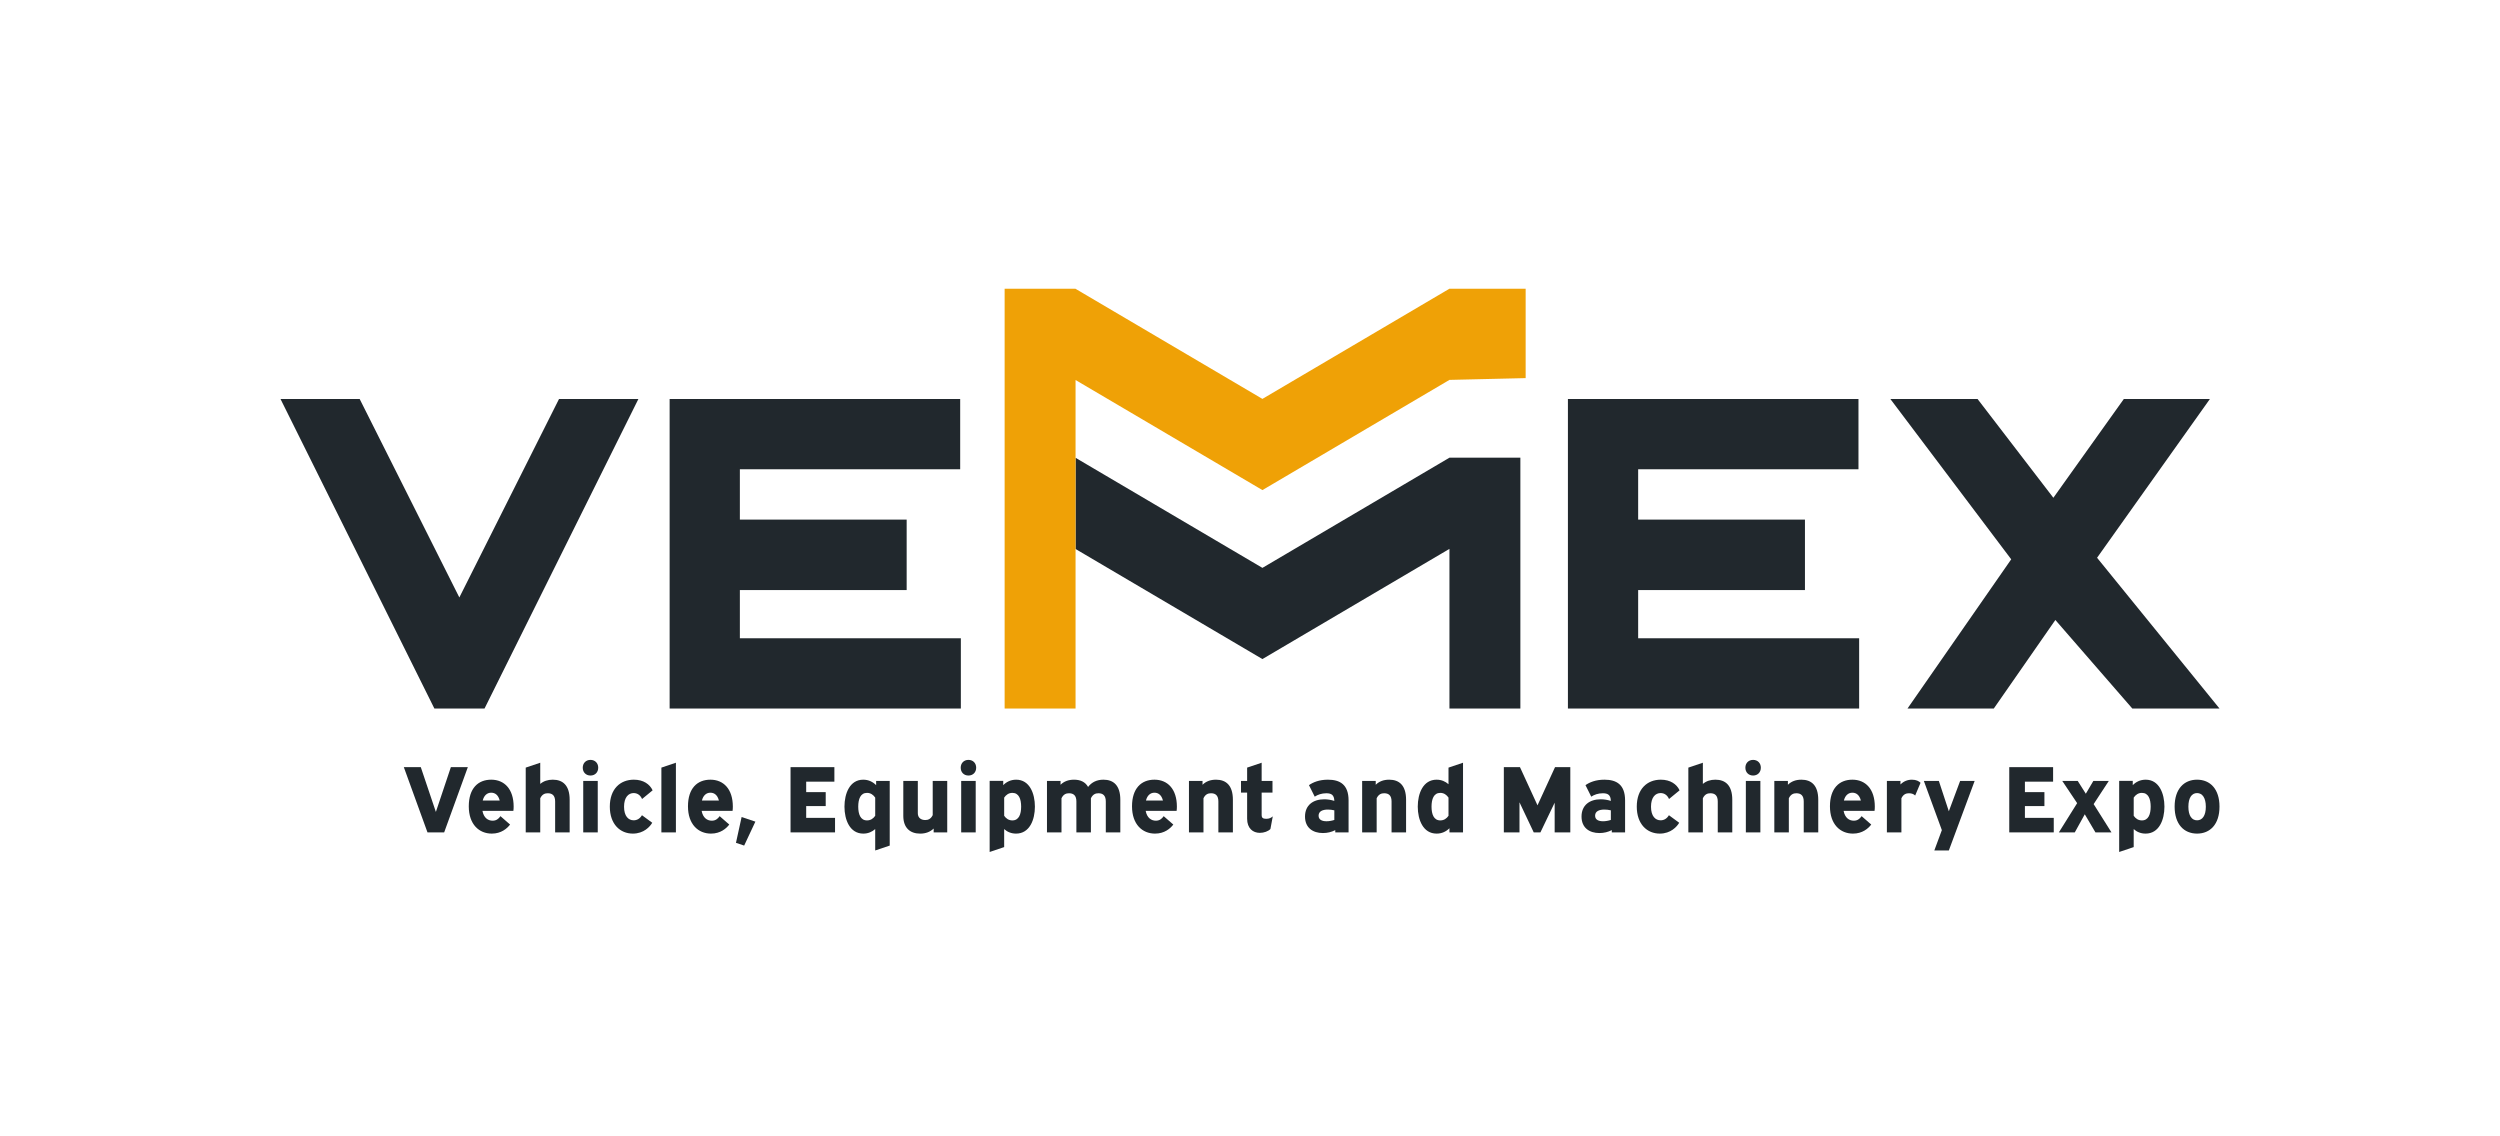 <svg xmlns="http://www.w3.org/2000/svg" id="katman_1" viewBox="0 0 5352 2432"><defs><style>      .st0 {        fill: #efa106;      }      .st1 {        fill: #21282d;      }    </style></defs><g><path class="st1" d="M900.83,1642.3l32.29,95.87,32.09-95.87h36.33l-50.66,139.66h-35.72l-50.66-139.66h36.33Z"></path><path class="st1" d="M1032.83,1735.95c2.83,15.14,12.11,20.99,21.8,20.99,7.67,0,12.72-3.83,16.75-9.69l20.59,17.96c-6.26,8.27-18.77,19.38-39.15,19.38-27.04,0-49.25-19.58-49.25-58.33s19.98-57.12,48.03-57.12,48.03,19.98,48.03,57.72c0,3.83-.2,6.05-.61,9.08h-66.2ZM1033.43,1713.75h36.33c-2.83-11.1-9.28-16.75-18.16-16.75s-15.54,6.05-18.16,16.75Z"></path><path class="st1" d="M1156.55,1632.81v45.41c7.06-6.05,16.15-9.08,26.84-9.08,21.6,0,36.13,12.31,36.13,42.99v69.83h-31.08v-66.2c0-12.92-6.26-17.56-15.74-17.56-5.85,0-11.91,1.82-16.15,10.7v73.06h-31.08v-138.65l31.08-10.49Z"></path><path class="st1" d="M1280.67,1643.51c0,9.89-6.86,16.75-16.55,16.75s-16.55-6.86-16.55-16.75,6.86-16.75,16.55-16.75,16.55,6.86,16.55,16.75ZM1279.66,1671.77v110.2h-31.08v-110.2h31.08Z"></path><path class="st1" d="M1374.52,1710.52c-3.43-8.07-9.89-12.72-17.96-12.72-11.1,0-20.59,8.88-20.59,29.26s9.49,29.06,20.59,29.06c7.06,0,13.32-3.43,17.76-10.9l22,16.15c-4.84,8.27-17.96,23.21-41.58,23.21-27.04,0-49.25-19.98-49.25-57.72s22.2-57.72,51.47-57.72c20.38,0,34.11,9.69,40.16,22.81l-22.6,18.57Z"></path><path class="st1" d="M1446.98,1632.81v149.15h-31.08v-138.65l31.08-10.49Z"></path><path class="st1" d="M1502.07,1735.95c2.83,15.14,12.11,20.99,21.8,20.99,7.67,0,12.72-3.83,16.75-9.69l20.59,17.96c-6.26,8.27-18.77,19.38-39.15,19.38-27.04,0-49.25-19.58-49.25-58.33s19.98-57.12,48.03-57.12,48.03,19.98,48.03,57.72c0,3.83-.2,6.05-.61,9.08h-66.2ZM1502.68,1713.75h36.33c-2.83-11.1-9.28-16.75-18.16-16.75s-15.54,6.05-18.16,16.75Z"></path><path class="st1" d="M1617.12,1758.96l-24.02,51.26-17.56-5.85,12.11-55.3,29.47,9.89Z"></path><path class="st1" d="M1786.25,1642.3v31.08h-60.35v22.4h41.78v29.87h-41.78v25.23h61.76v31.08h-95.26v-139.66h93.85Z"></path><path class="st1" d="M1904.72,1671.77v138.45l-31.08,10.49v-45.81c-6.66,5.85-15.14,9.69-25.43,9.69-29.06,0-40.37-29.67-40.37-57.72s11.3-57.72,40.16-57.72c11.71,0,20.79,4.84,27.65,11.71v-9.08h29.06ZM1873.64,1746.44v-38.95c-4.04-5.85-9.69-10.09-17.56-10.09-13.93,0-18.77,13.12-18.77,29.47s4.84,29.47,18.77,29.47c7.87,0,13.52-4.04,17.56-9.89Z"></path><path class="st1" d="M1964.87,1671.77v69.23c0,10.09,7.27,14.53,15.94,14.53,5.65,0,11.71-1.82,15.94-10.49v-73.26h31.08v110.2h-29.06v-8.27c-7.47,7.27-17.16,10.9-28.86,10.9-21.6,0-36.13-12.31-36.13-37.94v-74.88h31.08Z"></path><path class="st1" d="M2089.8,1643.51c0,9.89-6.86,16.75-16.55,16.75s-16.55-6.86-16.55-16.75,6.86-16.75,16.55-16.75,16.55,6.86,16.55,16.75ZM2088.79,1671.77v110.2h-31.08v-110.2h31.08Z"></path><path class="st1" d="M2147.72,1671.77v9.08c6.66-6.86,15.94-11.71,27.65-11.71,28.86,0,40.16,29.67,40.16,57.72s-11.3,57.72-40.37,57.72c-10.49,0-18.97-3.83-25.43-9.69v38.55l-31.08,10.49v-152.18h29.06ZM2149.74,1707.49v38.95c4.04,5.85,9.69,9.89,17.56,9.89,13.93,0,18.77-13.12,18.77-29.47s-4.84-29.47-18.77-29.47c-7.87,0-13.52,4.24-17.56,10.09Z"></path><path class="st1" d="M2270.43,1671.77v8.27c7.27-7.27,16.95-10.9,28.86-10.9,13.32,0,24.02,4.64,30.07,15.54,7.87-10.29,18.97-15.54,32.9-15.54,21.6,0,36.13,12.31,36.13,42.99v69.83h-31.08v-66.2c0-12.92-6.26-17.56-15.74-17.56-6.05,0-11.91,2.02-16.15,10.7v73.06h-31.08v-66.2c0-12.92-6.26-17.56-15.74-17.56-5.85,0-11.91,1.82-16.15,10.7v73.06h-31.08v-110.2h29.06Z"></path><path class="st1" d="M2452.69,1735.95c2.83,15.14,12.11,20.99,21.8,20.99,7.67,0,12.72-3.83,16.75-9.69l20.59,17.96c-6.26,8.27-18.77,19.38-39.15,19.38-27.04,0-49.25-19.58-49.25-58.33s19.98-57.12,48.03-57.12,48.03,19.98,48.03,57.72c0,3.83-.2,6.05-.61,9.08h-66.2ZM2453.29,1713.75h36.33c-2.83-11.1-9.28-16.75-18.16-16.75s-15.54,6.05-18.16,16.75Z"></path><path class="st1" d="M2574.39,1671.77v8.27c7.27-7.27,16.95-10.9,28.86-10.9,21.6,0,36.13,12.31,36.13,42.99v69.83h-31.08v-66.2c0-12.92-6.26-17.56-15.74-17.56-5.85,0-11.91,1.82-16.15,10.7v73.06h-31.08v-110.2h29.06Z"></path><path class="st1" d="M2669.85,1671.77v-28.46l31.08-10.49v38.95h23.21v25.03h-23.21v48.44c0,5.05,2.42,7.67,9.69,7.67,6.46,0,10.49-2.02,14.13-5.25l-5.05,27.04c-4.44,4.84-13.72,8.27-22.6,8.27-14.94,0-27.25-9.69-27.25-30.27v-55.91h-13.12v-25.03h13.12Z"></path><path class="st1" d="M2802.25,1680.85c8.48-6.05,21.8-11.71,40.57-11.71,25.83,0,44.2,10.49,44.2,44.4v68.42h-28.46v-4.84c-7.87,4.04-16.75,6.26-26.44,6.26-21.39,0-38.35-11.1-38.35-35.32s17.16-36.93,41.17-36.93c7.27,0,14.73,1.21,21.6,3.43-.4-12.72-6.26-16.35-17.16-16.35-10.09,0-18.37,3.03-24.82,7.27l-12.31-24.62ZM2856.54,1755.32v-20.59c-4.44-1.01-9.28-1.61-13.72-1.61-10.7,0-19.98,3.23-19.98,13.12,0,9.08,8.07,11.91,16.95,11.91,5.25,0,11.3-1.01,16.75-2.83Z"></path><path class="st1" d="M2945.15,1671.77v8.27c7.27-7.27,16.95-10.9,28.86-10.9,21.6,0,36.13,12.31,36.13,42.99v69.83h-31.08v-66.2c0-12.92-6.26-17.56-15.74-17.56-5.85,0-11.91,1.82-16.15,10.7v73.06h-31.08v-110.2h29.06Z"></path><path class="st1" d="M3132.04,1632.81v149.15h-29.06v-8.88c-6.86,6.86-15.94,11.5-27.45,11.5-29.06,0-40.37-29.67-40.37-57.72s11.3-57.72,40.37-57.72c10.29,0,18.77,3.83,25.43,9.69v-35.52l31.08-10.49ZM3100.96,1746.44v-38.95c-4.04-5.85-9.69-10.09-17.56-10.09-13.93,0-18.77,13.12-18.77,29.47s4.84,29.47,18.77,29.47c7.87,0,13.52-4.04,17.56-9.89Z"></path><path class="st1" d="M3253.94,1642.3l37.54,81.74,37.54-81.74h32.7v139.66h-33.5v-63.58l-30.48,63.58h-14.33l-30.48-64.38v64.38h-33.5v-139.66h34.51Z"></path><path class="st1" d="M3394.21,1680.85c8.48-6.05,21.8-11.71,40.57-11.71,25.83,0,44.2,10.49,44.2,44.4v68.42h-28.46v-4.84c-7.87,4.04-16.75,6.26-26.44,6.26-21.39,0-38.35-11.1-38.35-35.32s17.16-36.93,41.17-36.93c7.27,0,14.73,1.21,21.6,3.43-.4-12.72-6.26-16.35-17.16-16.35-10.09,0-18.37,3.03-24.82,7.27l-12.31-24.62ZM3448.5,1755.32v-20.59c-4.44-1.01-9.28-1.61-13.72-1.61-10.7,0-19.98,3.23-19.98,13.12,0,9.08,8.07,11.91,16.95,11.91,5.25,0,11.3-1.01,16.75-2.83Z"></path><path class="st1" d="M3573.03,1710.52c-3.43-8.07-9.89-12.72-17.96-12.72-11.1,0-20.59,8.88-20.59,29.26s9.49,29.06,20.59,29.06c7.06,0,13.32-3.43,17.76-10.9l22,16.15c-4.84,8.27-17.96,23.21-41.58,23.21-27.04,0-49.25-19.98-49.25-57.72s22.2-57.72,51.47-57.72c20.38,0,34.11,9.69,40.16,22.81l-22.6,18.57Z"></path><path class="st1" d="M3645.49,1632.81v45.41c7.06-6.05,16.15-9.08,26.84-9.08,21.6,0,36.13,12.31,36.13,42.99v69.83h-31.08v-66.2c0-12.92-6.26-17.56-15.74-17.56-5.85,0-11.91,1.82-16.15,10.7v73.06h-31.08v-138.65l31.08-10.49Z"></path><path class="st1" d="M3769.61,1643.51c0,9.89-6.86,16.75-16.55,16.75s-16.55-6.86-16.55-16.75,6.86-16.75,16.55-16.75,16.55,6.86,16.55,16.75ZM3768.6,1671.77v110.2h-31.08v-110.2h31.08Z"></path><path class="st1" d="M3827.53,1671.77v8.27c7.27-7.27,16.95-10.9,28.86-10.9,21.6,0,36.13,12.31,36.13,42.99v69.83h-31.08v-66.2c0-12.92-6.26-17.56-15.74-17.56-5.85,0-11.91,1.82-16.15,10.7v73.06h-31.08v-110.2h29.06Z"></path><path class="st1" d="M3946.81,1735.95c2.83,15.14,12.11,20.99,21.8,20.99,7.67,0,12.72-3.83,16.75-9.69l20.59,17.96c-6.26,8.27-18.77,19.38-39.15,19.38-27.04,0-49.25-19.58-49.25-58.33s19.98-57.12,48.03-57.12,48.03,19.98,48.03,57.72c0,3.83-.2,6.05-.61,9.08h-66.2ZM3947.42,1713.75h36.33c-2.83-11.1-9.28-16.75-18.16-16.75s-15.54,6.05-18.16,16.75Z"></path><path class="st1" d="M4100,1703.05c-3.23-3.23-7.67-4.84-13.32-4.84s-11.91,1.82-16.15,10.7v73.06h-31.08v-110.2h29.06v7.67c6.66-6.86,15.14-10.29,24.62-10.29s15.14,3.43,18.37,6.66l-11.5,27.25Z"></path><path class="st1" d="M4150.66,1671.77l21.39,64.99,24.22-64.99h31.08l-55.3,148.95h-31.08l16.15-43.59-38.55-105.35h32.09Z"></path><path class="st1" d="M4395.27,1642.3v31.08h-60.35v22.4h41.78v29.87h-41.78v25.23h61.76v31.08h-95.26v-139.66h93.85Z"></path><path class="st1" d="M4514.56,1671.77l-32.49,49.65,38.15,60.55h-34.31l-22.81-38.75-21.39,38.75h-34.11l39.15-62.57-31.89-47.63h33.1l17.36,27.45,16.15-27.45h33.1Z"></path><path class="st1" d="M4565.82,1671.77v9.08c6.66-6.86,15.94-11.71,27.65-11.71,28.86,0,40.16,29.67,40.16,57.72s-11.3,57.72-40.37,57.72c-10.49,0-18.97-3.83-25.43-9.69v38.55l-31.08,10.49v-152.18h29.06ZM4567.84,1707.49v38.95c4.04,5.85,9.69,9.89,17.56,9.89,13.93,0,18.77-13.12,18.77-29.47s-4.84-29.47-18.77-29.47c-7.87,0-13.52,4.24-17.56,10.09Z"></path><path class="st1" d="M4751.5,1726.86c0,37.74-19.98,57.72-48.03,57.72s-48.03-19.98-48.03-57.72,19.98-57.72,48.03-57.72,48.03,19.98,48.03,57.72ZM4684.9,1727.07c0,19.17,7.27,29.06,18.57,29.06s18.77-9.89,18.77-29.06-7.47-29.26-18.77-29.26-18.57,9.89-18.57,29.26Z"></path></g><g><path class="st1" d="M600.5,854.15h169.47l213.39,424.87,213.39-424.87h169.95l-329.39,662.61h-107.41l-329.39-662.61Z"></path><path class="st1" d="M1433.53,854.15h622.03v150.38h-471.65v107.89h357.08v150.85h-357.08v103.11h473.09v150.38h-623.46v-662.61Z"></path><path class="st1" d="M3356.59,854.15h622.03v150.38h-471.65v107.89h357.08v150.85h-357.08v103.11h473.09v150.38h-623.46v-662.61Z"></path><path class="st1" d="M4305.62,1197.39l-258.74-343.24h186.66l162.31,211.48,150.85-211.48h184.27l-241.56,339.9,262.08,322.71h-186.66l-164.7-189.52-131.76,189.52h-184.75l221.98-319.37Z"></path><polygon class="st1" points="3102.97 979.81 2702.58 1215.71 2302.56 980.07 2302.56 1175.28 2702.58 1410.93 3102.97 1175.02 3102.97 1516.76 3254.81 1516.76 3254.81 979.81 3102.97 979.81"></polygon><polygon class="st0" points="3102.97 618.06 2702.58 853.95 2302.56 618.32 2302.56 618.06 2150.72 618.06 2150.72 1516.76 2302.56 1516.76 2302.56 813.53 2702.58 1049.18 3102.97 813.27 3266.12 809.46 3266.12 618.06 3102.97 618.06"></polygon></g></svg>